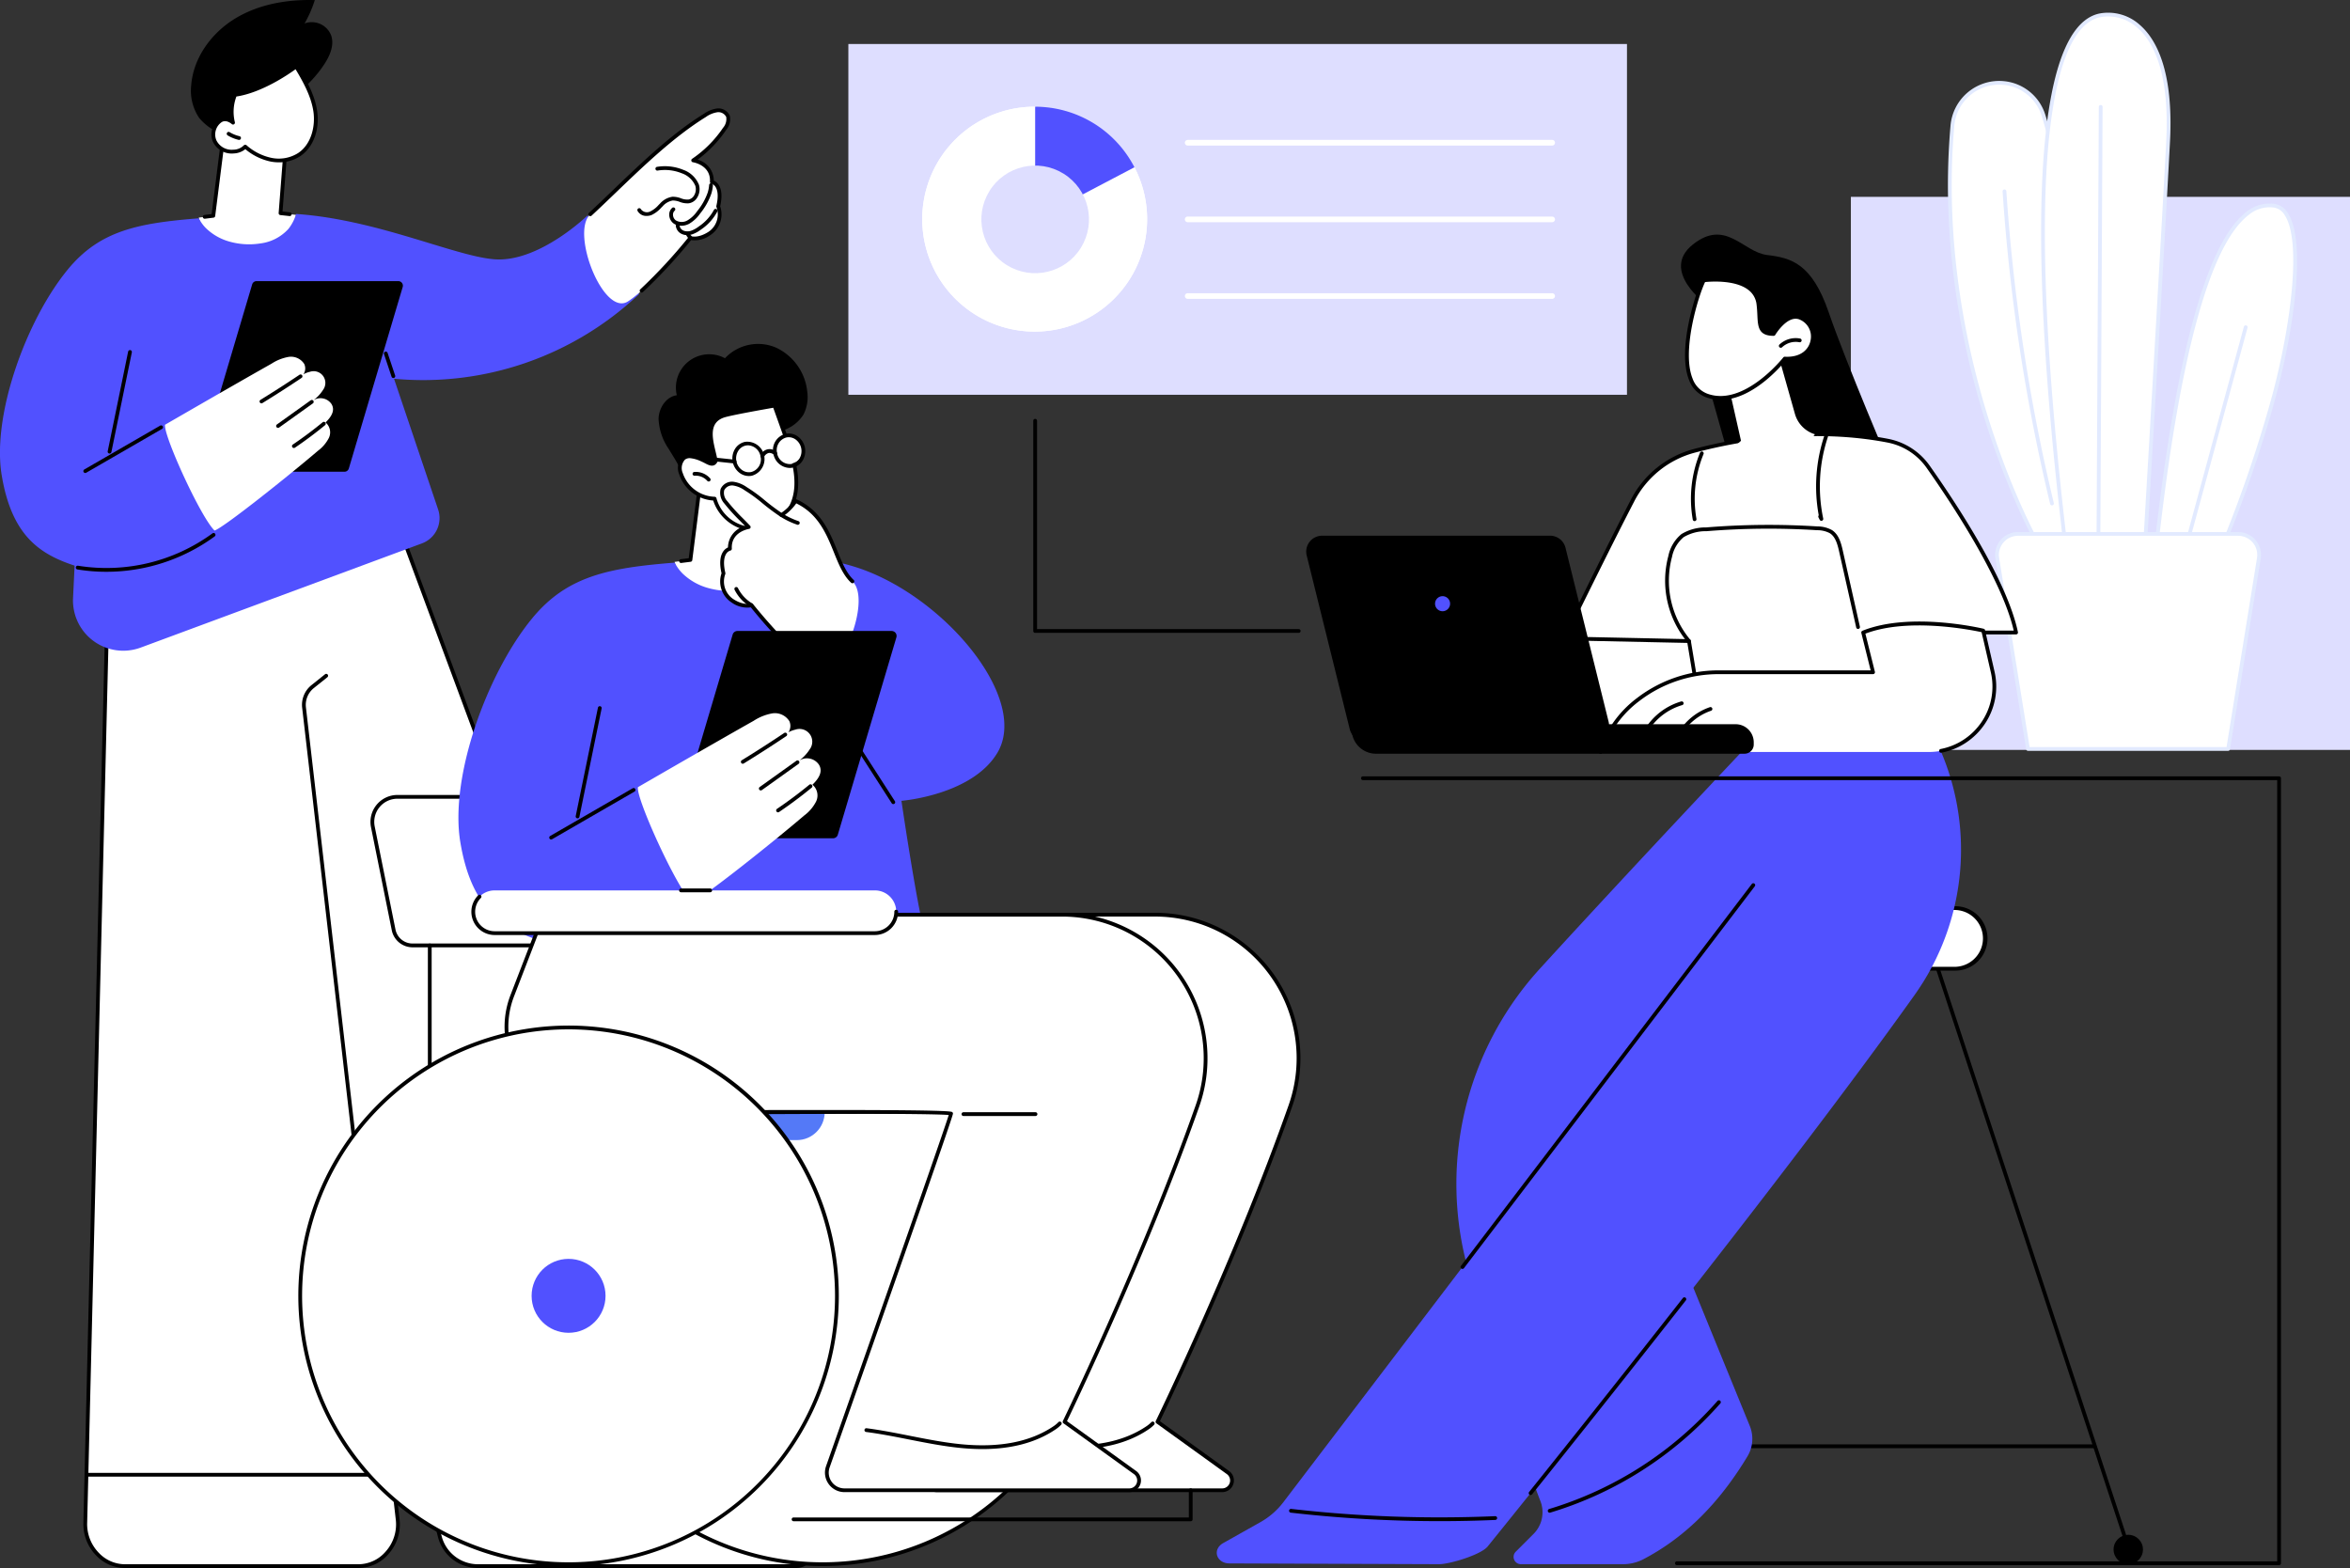 <svg xmlns="http://www.w3.org/2000/svg" width="450.774" height="300.758" viewBox="0 0 450.774 300.758"><rect x="0" y="0" width="450.774" height="300.758" fill="#333333" stroke="none"/><g transform="translate(-1732 -188.023)"><g transform="translate(1894.732 196.463)"><rect width="149.351" height="67.282" fill="#dedeff"></rect><g transform="translate(14.35 12.028)"><g transform="translate(50.198 6.367)"><path d="M2430.431,263.253h-69.91a.543.543,0,1,1,0-1.086h69.91a.543.543,0,0,1,0,1.086Z" transform="translate(-2359.978 -262.167)" fill="#fff"></path><path d="M2430.431,303.878h-69.91a.543.543,0,1,1,0-1.086h69.91a.543.543,0,0,1,0,1.086Z" transform="translate(-2359.978 -288.089)" fill="#fff"></path><path d="M2430.431,344.5h-69.91a.543.543,0,1,1,0-1.086h69.91a.543.543,0,0,1,0,1.086Z" transform="translate(-2359.978 -314.01)" fill="#fff"></path></g><path d="M2242.758,266.187V244.574a21.567,21.567,0,1,0,19.045,11.614Z" transform="translate(-2221.279 -244.574)" fill="#fff"></path><path d="M2261.8,256.188l-19.046-11.614a21.566,21.566,0,1,0,19.046,11.614Z" transform="translate(-2221.279 -244.574)" fill="#fff"></path><path d="M2299.672,256.188a21.46,21.46,0,0,0-19.045-11.614v21.613Z" transform="translate(-2259.147 -244.574)" fill="#5151ff"></path><circle cx="10.316" cy="10.316" r="10.316" transform="matrix(0.526, -0.851, 0.851, 0.526, 7.28, 24.965)" fill="#dedeff"></circle></g></g><g transform="translate(2087.029 190.456)"><g transform="translate(0 35.327)"><rect width="95.384" height="105.715" transform="translate(0.181 0.181)" fill="#dedeff"></rect><path d="M2808.7,398.43h-95.746V292.353H2808.7Zm-95.384-.362h95.022V292.715h-95.022Z" transform="translate(-2712.951 -292.353)" fill="#dedeff"></path></g><g transform="translate(18.622)"><g transform="translate(0 13.077)"><path d="M2783.887,323.043c-.568-.327-21.989-37.157-18-82.862a9.017,9.017,0,0,1,9.631-8.275l.232.021a8.879,8.879,0,0,1,7.617,6.208c2.7,8.685,7.458,31.328,8.541,84.908Z" transform="translate(-2765.033 -231.514)" fill="#fff"></path><path d="M2791.277,322.767h-8.019a.36.36,0,0,1-.18-.048c-.535-.308-6.1-10.128-10.873-24.615-4.48-13.6-9.385-34.807-7.309-58.592a9.375,9.375,0,0,1,10.021-8.6l.238.022a9.217,9.217,0,0,1,7.929,6.46c2.731,8.774,7.474,31.485,8.556,85.008a.364.364,0,0,1-.1.261A.359.359,0,0,1,2791.277,322.767Zm-7.848-.724h7.479c-1.095-53.168-5.8-75.721-8.517-84.438a8.494,8.494,0,0,0-7.306-5.955l-.228-.02a8.652,8.652,0,0,0-9.24,7.946c-2.046,23.455,2.741,44.388,7.117,57.818C2777.511,312.054,2782.689,320.976,2783.429,322.043Z" transform="translate(-2764.405 -230.876)" fill="#e2eaff"></path><path d="M2802.844,349.04a.362.362,0,0,1-.351-.278,359.187,359.187,0,0,1-9.116-59.917.362.362,0,1,1,.722-.048,358.465,358.465,0,0,0,9.1,59.8.362.362,0,0,1-.267.436A.368.368,0,0,1,2802.844,349.04Z" transform="translate(-2782.891 -267.618)" fill="#e2eaff"></path></g><g transform="translate(17.872)"><path d="M2819.394,299.984h14.84s3.425-58.127,4.566-79.861-8.083-25.212-13.034-24.24C2822.307,196.562,2807.415,201.128,2819.394,299.984Z" transform="translate(-2814.44 -195.379)" fill="#fff"></path><path d="M2833.579,299.712H2818.74a.362.362,0,0,1-.36-.319c-5.077-41.906-5.952-71.843-2.6-88.98,1.85-9.455,4.966-14.677,9.261-15.52a9.045,9.045,0,0,1,7.7,2.215c3.029,2.629,6.488,8.648,5.766,22.4-1.129,21.487-4.533,79.282-4.567,79.864A.361.361,0,0,1,2833.579,299.712Zm-14.519-.724h14.178c.284-4.824,3.462-58.9,4.546-79.518.707-13.459-2.611-19.291-5.518-21.814a8.322,8.322,0,0,0-7.085-2.052c-3.978.781-6.9,5.81-8.69,14.948C2813.162,227.571,2814.026,257.326,2819.061,298.988Z" transform="translate(-2813.785 -194.745)" fill="#e2eaff"></path></g><g transform="translate(39.359 36.598)"><path d="M2874.156,364.509H2886.2a245.471,245.471,0,0,0,10.832-31.251c4.409-16.578,6.208-35.413,0-36.327S2880.754,303.471,2874.156,364.509Z" transform="translate(-2873.793 -296.501)" fill="#fff"></path><path d="M2885.559,364.234h-12.042a.362.362,0,0,1-.36-.4c4.111-38.02,10.115-60.331,17.846-66.313a7.014,7.014,0,0,1,5.44-1.585,3.661,3.661,0,0,1,2.549,1.755c3.475,5.277,1.373,21.393-2.252,35.023a248.166,248.166,0,0,1-10.85,31.3A.362.362,0,0,1,2885.559,364.234Zm-11.639-.724h11.4a247.912,247.912,0,0,0,10.72-30.982c3.468-13.038,5.681-29.376,2.347-34.439a2.93,2.93,0,0,0-2.05-1.437,6.238,6.238,0,0,0-4.891,1.441C2883.9,303.93,2878.007,325.938,2873.92,363.511Z" transform="translate(-2873.155 -295.865)" fill="#e2eaff"></path><path d="M2889.6,403.808a.365.365,0,0,1-.1-.013.362.362,0,0,1-.254-.444l11.582-42.649a.362.362,0,0,1,.7.19l-11.582,42.648A.362.362,0,0,1,2889.6,403.808Z" transform="translate(-2883.42 -337.066)" fill="#e2eaff"></path></g><path d="M2843.493,329.8h0a.362.362,0,0,1-.36-.364l.447-85.385a.362.362,0,0,1,.362-.36h0a.362.362,0,0,1,.36.364l-.447,85.385A.362.362,0,0,1,2843.493,329.8Z" transform="translate(-2814.639 -225.979)" fill="#e2eaff"></path><g transform="translate(9.049 99.614)"><path d="M2836.663,470.98h-42.233a4.024,4.024,0,0,0-3.973,4.664l5.893,36.582h38.392l5.893-36.582A4.024,4.024,0,0,0,2836.663,470.98Z" transform="translate(-2790.044 -470.618)" fill="#fff"></path><path d="M2834.106,511.95h-38.392a.362.362,0,0,1-.357-.3l-5.894-36.583a4.386,4.386,0,0,1,4.33-5.084h42.233a4.386,4.386,0,0,1,4.33,5.083l-5.893,36.583A.362.362,0,0,1,2834.106,511.95Zm-38.084-.724H2833.8l5.844-36.278a3.663,3.663,0,0,0-3.616-4.245h-42.233a3.662,3.662,0,0,0-3.615,4.245Z" transform="translate(-2789.407 -469.98)" fill="#e2eaff"></path></g></g></g><g transform="translate(1732 188.023)"><g transform="translate(0)"><g transform="translate(15.991 84.281)"><path d="M1781.714,442.5l-4.528,186.95c-.1,4.243,3.309,8.2,7.553,8.2h44.874c4.516,0,8.023-4.393,7.505-8.879l-5.876-51.369,13.945,54.563a7.556,7.556,0,0,0,7.32,5.684h61.072a3.244,3.244,0,0,0,2.41-5.414l-11.247-12.492-69.508-187.157-24.355-10.69Z" transform="translate(-1776.822 -421.531)" fill="#fff"></path><path d="M1912.942,637.37H1851.87a7.913,7.913,0,0,1-7.671-5.957l-12.632-49.427,5.273,46.1a8.523,8.523,0,0,1-2.145,6.625,7.622,7.622,0,0,1-5.72,2.657H1784.1a7.6,7.6,0,0,1-5.445-2.382,8.629,8.629,0,0,1-2.47-6.186l4.528-186.95a.362.362,0,0,1,.153-.287l29.168-20.606a.363.363,0,0,1,.354-.036l24.355,10.69a.363.363,0,0,1,.194.205l69.484,187.092,11.2,12.441a3.606,3.606,0,0,1-2.679,6.018ZM1830.605,576.4a.362.362,0,0,1,.35.272l13.945,54.563a7.19,7.19,0,0,0,6.97,5.412h61.072a2.882,2.882,0,0,0,2.142-4.81l-11.247-12.492a.37.37,0,0,1-.071-.116l-69.454-187.013-24.027-10.546-28.852,20.383-4.524,186.768a7.9,7.9,0,0,0,2.264,5.663,6.882,6.882,0,0,0,4.927,2.163h44.874a6.906,6.906,0,0,0,5.179-2.415,7.8,7.8,0,0,0,1.967-6.061l-5.875-51.369a.362.362,0,0,1,.36-.4Z" transform="translate(-1776.183 -420.893)"></path><path d="M1904.305,654.463a.362.362,0,0,1-.359-.32l-11.852-102.479a4.851,4.851,0,0,1,1.8-4.369l2.584-2.068a.362.362,0,0,1,.453.565l-2.584,2.068a4.132,4.132,0,0,0-1.531,3.721l11.852,102.479a.362.362,0,0,1-.318.4Z" transform="translate(-1850.123 -500.177)"></path><path d="M2016.087,969.327h-59.721a.362.362,0,0,1,0-.724h59.721a.362.362,0,0,1,0,.724Z" transform="translate(-1890.923 -770.374)"></path><path d="M1833.2,969.327h-55.581a.362.362,0,0,1,0-.724H1833.2a.362.362,0,0,1,0,.724Z" transform="translate(-1776.872 -770.374)"></path></g><g transform="translate(36.641)"><path d="M1858.75,200.425c1.1-1.655,2.009-3.7,1.379-5.586a3.985,3.985,0,0,0-5.111-2.313,22.71,22.71,0,0,0,1.967-4.486c-5.3-.152-10.743.783-15.271,3.532s-8.015,7.491-8.435,12.772a9.338,9.338,0,0,0,1.52,6.289,10.164,10.164,0,0,0,5.849,3.477,12.5,12.5,0,0,0,8.811-.7,8.127,8.127,0,0,0,3.9-4.552,6.563,6.563,0,0,0,.309-1.523c.029-.374-.16-1.062-.016-1.391.171-.39.9-.78,1.219-1.064q.685-.607,1.321-1.269A22.969,22.969,0,0,0,1858.75,200.425Z" transform="translate(-1833.239 -188.023)"></path><path d="M1889.584,214.686a.362.362,0,0,1-.257-.617,9.415,9.415,0,0,0,2.338-3.962.362.362,0,0,1,.7.2,10.141,10.141,0,0,1-2.519,4.267A.362.362,0,0,1,1889.584,214.686Z" transform="translate(-1868.961 -201.949)"></path><path d="M1856,271.973l-2.963-.322.781-10.114s-2.461-12.326-11.941-3.122l-1.737,13.732-2.787.351s1.13,6.4,9.086,6.388C1853.2,278.869,1856.119,276.589,1856,271.973Z" transform="translate(-1835.865 -230.76)" fill="#fff"></path><path d="M1839.837,272.077a.362.362,0,0,1-.045-.721l1.379-.173,1.7-13.453a.364.364,0,0,1,.107-.214c2.98-2.893,5.62-4.011,7.845-3.317,3.563,1.108,4.658,6.4,4.7,6.628a.344.344,0,0,1,.006.1l-.754,9.764,1.4.152a.362.362,0,1,1-.078.719l-1.746-.19a.362.362,0,0,1-.322-.388l.778-10.061c-.114-.515-1.21-5.1-4.2-6.033-1.93-.6-4.3.429-7.033,3.058l-1.721,13.605a.362.362,0,0,1-.314.314l-1.658.208A.328.328,0,0,1,1839.837,272.077Z" transform="translate(-1837.218 -230.12)"></path><g transform="translate(3.913 12.388)"><path d="M1851.187,238.627a10.82,10.82,0,0,0,4.949,2.508,7.342,7.342,0,0,0,5.386-.97c2.609-1.731,3.555-5.242,3.094-8.339s-2.07-5.886-3.671-8.576c0,0-6.107,4.682-11.717,5.437a8.733,8.733,0,0,0-.383,5.338s-1.246-1.132-2.39-.385a3.236,3.236,0,0,0-1.139,3.9,3.632,3.632,0,0,0,3.612,2.036A3.257,3.257,0,0,0,1851.187,238.627Z" transform="translate(-1844.698 -222.888)" fill="#fff"></path><path d="M1856.994,241a8.431,8.431,0,0,1-1.571-.148,11.065,11.065,0,0,1-4.867-2.379,3.77,3.77,0,0,1-2.24.824,3.986,3.986,0,0,1-3.978-2.25,3.577,3.577,0,0,1,1.272-4.348,2.061,2.061,0,0,1,2.075-.071,9.142,9.142,0,0,1,.56-4.712.361.361,0,0,1,.288-.227c5.448-.734,11.485-5.32,11.546-5.365a.362.362,0,0,1,.531.1c1.439,2.417,3.23,5.424,3.718,8.708.538,3.614-.739,7.026-3.252,8.694A7.394,7.394,0,0,1,1856.994,241Zm-6.453-3.374a.358.358,0,0,1,.235.087,10.473,10.473,0,0,0,4.782,2.427,6.966,6.966,0,0,0,5.119-.916c2.593-1.721,3.343-5.25,2.936-7.984-.445-2.992-2.052-5.8-3.419-8.1-1.335.971-6.447,4.494-11.349,5.236a8.3,8.3,0,0,0-.294,4.926.362.362,0,0,1-.6.351c-.042-.038-1.057-.932-1.949-.35a2.875,2.875,0,0,0-1.006,3.45,3.252,3.252,0,0,0,3.245,1.822,2.872,2.872,0,0,0,2.033-.838A.361.361,0,0,1,1850.541,237.627Z" transform="translate(-1844.052 -222.251)"></path></g><path d="M1854.548,259.46a.355.355,0,0,1-.082-.009,7.2,7.2,0,0,1-2.117-.861.362.362,0,0,1,.376-.619,6.467,6.467,0,0,0,1.9.775.362.362,0,0,1-.082.714Z" transform="translate(-1845.323 -232.622)"></path></g><g transform="translate(0 20.8)"><g transform="translate(0 20.244)"><path d="M1807.58,333.032a60.288,60.288,0,0,0,47.046-16.271c-5.095-2.916-8.224-8.141-9.888-15.083,0,0-8.7,8.473-17,8.477-7.209,0-22.8-7.643-38.939-8.726a8.456,8.456,0,0,1-1.453,2.839,8.7,8.7,0,0,1-5.4,2.81,13.806,13.806,0,0,1-5.823-.322,10.5,10.5,0,0,1-4.582-2.569,7.4,7.4,0,0,1-1.4-1.93c-11.667.928-19.012,2.342-25.176,9.866-7.943,9.7-14.562,27.939-12.633,39.455s7.223,15.081,13.979,17.3l-.3,6.228a9.637,9.637,0,0,0,12.974,9.494l53.954-19.988a5.174,5.174,0,0,0,3.1-6.507Z" transform="translate(-1732 -301.43)" fill="#5151ff"></path><path d="M1937.282,379.431a.362.362,0,0,1-.344-.248l-1.451-4.345a.362.362,0,0,1,.687-.229l1.451,4.346a.363.363,0,0,1-.343.477Z" transform="translate(-1861.828 -347.966)"></path></g><g transform="translate(112.053)"><path d="M2042.787,266.425c7.156-6.536,13.734-13.854,21.973-18.959a5.476,5.476,0,0,1,2.346-.963,2.013,2.013,0,0,1,2.089,1.139,2.815,2.815,0,0,1-.648,2.408,22.624,22.624,0,0,1-6.027,6.044s3.773.578,3.579,4.13c0,0,2.227.4,1.218,4.689a4.426,4.426,0,0,1-1.746,5.241c-2.163,1.352-3.586.815-3.586.815s-7.234,9.053-11.947,12.156S2038.934,269.943,2042.787,266.425Z" transform="translate(-2041.604 -246.133)" fill="#fff"></path><path d="M2054.067,280.818a.362.362,0,0,1-.24-.633,99.532,99.532,0,0,0,9.322-10.08.361.361,0,0,1,.41-.113c.05.017,1.307.442,3.267-.784a4.016,4.016,0,0,0,1.6-4.807.369.369,0,0,1-.014-.21c.487-2.07.179-3.127-.164-3.649a1.344,1.344,0,0,0-.765-.6.361.361,0,0,1-.3-.376c.173-3.175-3.133-3.73-3.273-3.752a.362.362,0,0,1-.141-.662,22.208,22.208,0,0,0,5.924-5.943,2.561,2.561,0,0,0,.607-2.082,1.671,1.671,0,0,0-1.719-.9,5.133,5.133,0,0,0-2.185.91c-6.1,3.779-11.809,9.26-17.329,14.56-1.585,1.522-3.083,2.96-4.588,4.357a.362.362,0,0,1-.493-.531c1.5-1.393,3-2.828,4.58-4.349,5.547-5.326,11.284-10.833,17.449-14.652a5.8,5.8,0,0,1,2.505-1.017,2.379,2.379,0,0,1,2.461,1.378,3.169,3.169,0,0,1-.689,2.733,23.529,23.529,0,0,1-5.476,5.7,4.2,4.2,0,0,1,3.1,4.018,2.2,2.2,0,0,1,.937.814c.6.915.7,2.3.287,4.113a4.765,4.765,0,0,1-1.929,5.565,5.083,5.083,0,0,1-3.643.916,98.362,98.362,0,0,1-9.26,9.987A.359.359,0,0,1,2054.067,280.818Z" transform="translate(-2043.052 -245.495)"></path><path d="M2088.994,293.281a2.5,2.5,0,0,1-1.508-.473,2.1,2.1,0,0,1-.8-1.6,1.7,1.7,0,0,1,.572-1.366.362.362,0,0,1,.467.553.988.988,0,0,0-.315.791,1.365,1.365,0,0,0,.513,1.039,2.192,2.192,0,0,0,2.238.035,5.905,5.905,0,0,0,1.882-1.771,11.841,11.841,0,0,0,2.019-3.563,6.336,6.336,0,0,0,.28-1.476.362.362,0,0,1,.722.048,7.1,7.1,0,0,1-.312,1.646,12.535,12.535,0,0,1-2.136,3.788,6.682,6.682,0,0,1-2.124,1.973A3.285,3.285,0,0,1,2088.994,293.281Z" transform="translate(-2070.368 -270.776)"></path><path d="M2071.61,285.644a1.9,1.9,0,0,1-1.752-.945.362.362,0,1,1,.644-.33,1.431,1.431,0,0,0,1.782.423,5.182,5.182,0,0,0,1.6-1.243c.088-.088.175-.176.263-.262a3.96,3.96,0,0,1,2.406-1.321,4.411,4.411,0,0,1,1.6.294,3.366,3.366,0,0,0,1.432.247,1.549,1.549,0,0,0,1.087-.752,2.3,2.3,0,0,0,.264-1.874,4.358,4.358,0,0,0-2.61-2.415,8.572,8.572,0,0,0-4.613-.52.362.362,0,1,1-.117-.714,9.294,9.294,0,0,1,5,.564,5.057,5.057,0,0,1,3.028,2.868,3.044,3.044,0,0,1-.344,2.479,2.262,2.262,0,0,1-1.6,1.081,3.97,3.97,0,0,1-1.748-.275,3.8,3.8,0,0,0-1.333-.261,3.329,3.329,0,0,0-1.943,1.115c-.086.084-.172.17-.257.256a5.8,5.8,0,0,1-1.834,1.4A2.524,2.524,0,0,1,2071.61,285.644Z" transform="translate(-2059.607 -265.03)"></path><path d="M2092.35,303.8a2.5,2.5,0,0,1-.99-.2,1.963,1.963,0,0,1-1.212-1.665.362.362,0,1,1,.723-.027,1.248,1.248,0,0,0,.775,1.027,2.108,2.108,0,0,0,1.472.009,5.4,5.4,0,0,0,1.44-.8,8.885,8.885,0,0,0,2.9-3.169.362.362,0,1,1,.648.322,9.577,9.577,0,0,1-3.125,3.434,6.068,6.068,0,0,1-1.639.9A3.23,3.23,0,0,1,2092.35,303.8Z" transform="translate(-2072.578 -279.496)"></path><path d="M2096.256,312.264a.362.362,0,0,1-.256-.106,2.428,2.428,0,0,1-.512-.752.362.362,0,0,1,.664-.289,1.712,1.712,0,0,0,.36.528.362.362,0,0,1-.256.618Z" transform="translate(-2075.967 -287.229)"></path></g><path d="M1875.4,337.008h-27.192a.878.878,0,0,0-.841.628l-10.331,34.807a.878.878,0,0,0,.842,1.127h27.192a.877.877,0,0,0,.841-.628l10.331-34.807A.878.878,0,0,0,1875.4,337.008Z" transform="translate(-1798.997 -303.887)"></path><g transform="translate(14.557 46.362)"><g transform="translate(17.089 1.277)"><path d="M1850.232,389.713c1.168-1.126,1.882-2.35,1.136-3.549a2.554,2.554,0,0,0-3.685-.549,7.448,7.448,0,0,0,2.076-2.146,2.248,2.248,0,0,0-2.552-3.46,4.884,4.884,0,0,0-1.21.464,2,2,0,0,0,.159-1.966,3.006,3.006,0,0,0-3.029-1.362,8.818,8.818,0,0,0-3.256,1.3c-6.861,3.863-20.419,11.709-20.419,11.709-.357,1.952,6.787,17.667,9.49,20.293,1.749-.525,14.856-11.027,19.823-15.287a7.1,7.1,0,0,0,2.113-2.483A2.47,2.47,0,0,0,1850.232,389.713Z" transform="translate(-1819.439 -377.124)" fill="#fff"></path><path d="M1869.943,392.043a.362.362,0,0,1-.19-.67c2.51-1.545,5.019-3.157,7.458-4.793a.362.362,0,1,1,.4.6c-2.447,1.641-4.964,3.258-7.481,4.808A.362.362,0,0,1,1869.943,392.043Z" transform="translate(-1851.433 -383.118)"></path><path d="M1878.721,405.344a.362.362,0,0,1-.211-.657l6.476-4.63a.362.362,0,0,1,.421.589l-6.475,4.63A.363.363,0,0,1,1878.721,405.344Z" transform="translate(-1857.034 -391.714)"></path><path d="M1887.111,416.618a.362.362,0,0,1-.2-.662c1.961-1.327,3.883-2.762,5.713-4.266a.362.362,0,1,1,.459.559c-1.846,1.518-3.787,2.967-5.766,4.306A.362.362,0,0,1,1887.111,416.618Z" transform="translate(-1862.388 -399.127)"></path></g><path d="M1778.071,477.928a34.529,34.529,0,0,1-5.545-.447.362.362,0,1,1,.116-.714,34.44,34.44,0,0,0,25.786-6.216.362.362,0,0,1,.429.583A35.2,35.2,0,0,1,1778.071,477.928Z" transform="translate(-1772.222 -435.416)"></path><path d="M1776.546,422.593a.362.362,0,0,1-.181-.675l14.549-8.408a.362.362,0,1,1,.362.627l-14.55,8.408A.361.361,0,0,1,1776.546,422.593Z" transform="translate(-1774.75 -399.032)"></path><path d="M1789.424,393.424a.366.366,0,0,1-.073-.008.361.361,0,0,1-.281-.427l3.917-19.105a.362.362,0,1,1,.709.145l-3.917,19.106A.362.362,0,0,1,1789.424,393.424Z" transform="translate(-1782.967 -373.594)"></path></g></g></g><g transform="translate(57.226 65.978)"><g transform="translate(48.722 115)"><path d="M2102.107,721.151a8.719,8.719,0,0,1-8.709-8.709V688.43a.362.362,0,1,1,.724,0v24.012a7.994,7.994,0,0,0,7.986,7.985.362.362,0,0,1,0,.724Z" transform="translate(-2068.548 -688.068)"></path><g transform="translate(0 15.737)"><circle cx="51.475" cy="51.475" r="51.475" transform="translate(0.362 0.362)" fill="#fff"></circle><path d="M2076.573,835.222a51.837,51.837,0,1,1,51.837-51.837A51.9,51.9,0,0,1,2076.573,835.222Zm0-102.949a51.113,51.113,0,1,0,51.113,51.112A51.171,51.171,0,0,0,2076.573,732.273Z" transform="translate(-2024.737 -731.549)"></path></g></g><g transform="translate(13.837 86.504)"><path d="M1983.062,638.828h-46.014a3.688,3.688,0,0,1-3.615-2.959l-3.988-19.783a4.8,4.8,0,0,1,4.709-5.753H1973.2a10.537,10.537,0,0,1,10.329,8.455l3.149,15.624A3.688,3.688,0,0,1,1983.062,638.828Z" transform="translate(-1928.988 -609.97)" fill="#fff"></path><path d="M1982.426,638.553h-46.014a4.062,4.062,0,0,1-3.97-3.25l-3.988-19.783a5.166,5.166,0,0,1,5.064-6.187h39.045a10.931,10.931,0,0,1,10.684,8.745L1986.4,633.7a4.05,4.05,0,0,1-3.97,4.85Zm-48.908-28.5a4.442,4.442,0,0,0-4.354,5.32l3.988,19.784a3.336,3.336,0,0,0,3.261,2.669h46.014a3.326,3.326,0,0,0,3.26-3.983l-3.15-15.624a10.2,10.2,0,0,0-9.974-8.165Z" transform="translate(-1928.351 -609.333)"></path></g><path d="M2055.373,710.38a.362.362,0,0,1-.362-.362V688.43a.362.362,0,1,1,.724,0v21.588A.362.362,0,0,1,2055.373,710.38Z" transform="translate(-1995.332 -573.068)"></path><g transform="translate(36.041 142.02)"><rect width="64.918" height="10.686" rx="5.343" transform="translate(64.918 10.686) rotate(180)" fill="#5479f7"></rect></g><g transform="translate(30.706)"><g transform="translate(38.39)"><path d="M2109.821,451.692l-3.222-.351.85-11s-2.676-13.406-12.987-3.4l-1.888,14.935-3.032.381s1.229,6.966,9.883,6.947C2106.774,459.193,2109.95,456.713,2109.821,451.692Z" transform="translate(-2086.46 -410.464)" fill="#fff"></path><path d="M2092.3,451.831a.362.362,0,0,1-.044-.721l1.524-.192,1.854-14.656a.36.36,0,0,1,.107-.214c3.232-3.139,6.093-4.35,8.5-3.6,3.857,1.2,5.044,6.94,5.094,7.184a.373.373,0,0,1,.006.1l-.823,10.651,1.55.168a.362.362,0,0,1-.079.72l-1.9-.207a.362.362,0,0,1-.322-.388l.846-10.948c-.119-.54-1.313-5.571-4.591-6.589-2.113-.656-4.7.467-7.689,3.341l-1.873,14.808a.362.362,0,0,1-.314.314l-1.8.227Z" transform="translate(-2087.989 -409.825)"></path><path d="M2082.985,390.457a10.979,10.979,0,0,1-1.952-5.8c.061-2.067,1.452-4.224,3.5-4.5a6.386,6.386,0,0,1,9.239-7.1,8.722,8.722,0,0,1,9.837-2.018,10.489,10.489,0,0,1,5.939,8.371,7.405,7.405,0,0,1-.737,4.481,7.312,7.312,0,0,1-5.309,3.3c-1.213.192-2.591.24-3.413,1.151a5.6,5.6,0,0,0-.928,2.069,9.858,9.858,0,0,1-5.3,5.8c-2.008.886-5.474,1.415-7.465.144-.771-.492-.915-1.432-1.292-2.224C2084.5,392.847,2083.71,391.669,2082.985,390.457Z" transform="translate(-2081.03 -370.321)"></path><g transform="translate(3.745 11.46)"><path d="M2113.894,412.67c.982,3.375,1.332,7.227-.508,10.221a7.9,7.9,0,0,1-14.355-2.059,7.012,7.012,0,0,1-6.458-4.806,2.7,2.7,0,0,1,.564-2.978c.991-.733,2.371-.154,3.508.323s1.993,1.325,2.6.248c-.433-2.718-2.525-7.338,1.467-8.691,1.486-.5,9.8-1.944,9.8-1.944S2113.365,410.85,2113.894,412.67Z" transform="translate(-2092.02 -402.623)" fill="#fff"></path><path d="M2105.929,426.371a7.664,7.664,0,0,1-1.089-.077,8.492,8.492,0,0,1-6.724-5.747,7.354,7.354,0,0,1-6.529-5.052,3.028,3.028,0,0,1,.694-3.376c1.156-.855,2.656-.227,3.861.279.271.114.516.241.752.365.872.455,1.1.5,1.327.147-.08-.458-.2-.972-.335-1.514-.634-2.633-1.5-6.24,2.065-7.448,1.5-.507,9.516-1.9,9.856-1.958a.363.363,0,0,1,.4.233c.116.321,2.864,7.9,3.39,9.707,1.26,4.333,1.076,7.87-.548,10.511A8.515,8.515,0,0,1,2105.929,426.371Zm-12.3-13.948a1.5,1.5,0,0,0-.92.278,2.39,2.39,0,0,0-.434,2.58,6.693,6.693,0,0,0,6.115,4.551.362.362,0,0,1,.346.267,7.54,7.54,0,0,0,13.7,1.965c1.512-2.46,1.67-5.8.469-9.93-.463-1.591-2.756-7.949-3.272-9.377-1.5.262-8.164,1.442-9.448,1.878-2.942,1-2.225,3.97-1.594,6.593.146.608.285,1.181.366,1.7a.358.358,0,0,1-.041.233c-.639,1.142-1.591.646-2.356.247-.224-.117-.454-.237-.7-.338A6.344,6.344,0,0,0,2093.632,412.422Z" transform="translate(-2091.378 -401.984)"></path><path d="M2102.136,439.958a.362.362,0,0,1-.273-.125,2.949,2.949,0,0,0-2.44-.985.362.362,0,0,1-.063-.721,3.678,3.678,0,0,1,3.051,1.231.361.361,0,0,1-.036.511A.358.358,0,0,1,2102.136,439.958Z" transform="translate(-2096.26 -425.038)"></path></g><g transform="translate(9.26 17.163)"><g transform="translate(12.701)"><path d="M2142.767,422.217a2.731,2.731,0,1,0,2.094-3.426A2.844,2.844,0,0,0,2142.767,422.217Z" transform="translate(-2142.344 -418.38)" fill="#fff"></path><path d="M2144.884,424.354a3.264,3.264,0,0,1-3.108-2.7h0a3.208,3.208,0,0,1,2.377-3.852,2.965,2.965,0,0,1,2.34.535,3.5,3.5,0,0,1,.909,4.576,2.959,2.959,0,0,1-1.957,1.389A2.869,2.869,0,0,1,2144.884,424.354Zm-2.4-2.846a2.486,2.486,0,0,0,2.82,2.08,2.243,2.243,0,0,0,1.48-1.057,2.767,2.767,0,0,0-.719-3.613,2.245,2.245,0,0,0-1.772-.41A2.486,2.486,0,0,0,2142.485,421.508Z" transform="translate(-2141.707 -417.741)"></path></g><path d="M2123.311,428.644a3,3,0,0,1-1.772-.591,3.494,3.494,0,0,1-.91-4.575,2.96,2.96,0,0,1,1.957-1.39,3.323,3.323,0,0,1,1.293,6.5A2.932,2.932,0,0,1,2123.311,428.644Zm-.162-5.888a2.141,2.141,0,0,0-.421.042,2.244,2.244,0,0,0-1.481,1.057,2.7,2.7,0,0,0-.329,1.943h0a2.7,2.7,0,0,0,1.047,1.67,2.243,2.243,0,0,0,1.772.41,2.486,2.486,0,0,0,1.81-3A2.54,2.54,0,0,0,2123.149,422.755Z" transform="translate(-2115.244 -420.479)"></path><path d="M2135.422,427.73a.362.362,0,0,1-.31-.548,1.835,1.835,0,0,1,3.029-.564.362.362,0,0,1-.5.52,1.321,1.321,0,0,0-.968-.361,1.407,1.407,0,0,0-.937.777A.362.362,0,0,1,2135.422,427.73Z" transform="translate(-2124.766 -423.04)"></path><path d="M2111.934,431.42l-.039,0-4.957-.531a.363.363,0,0,1-.322-.4.359.359,0,0,1,.4-.321l4.958.531a.362.362,0,0,1-.038.722Z" transform="translate(-2106.614 -425.668)"></path></g></g><g transform="translate(0 26.422)"><g transform="translate(0 14.549)"><path d="M1987.579,555.853a26.2,26.2,0,0,0,17.494,1.335l4.039-1.1,55.328-.237c-1.725-6.672-4.5-25.669-4.5-25.669s13.528-1.061,18.4-9.21c6.047-10.114-9.344-29.068-25.657-35.1a39.313,39.313,0,0,0-15.951-2.278,9.2,9.2,0,0,1-1.58,3.088,9.461,9.461,0,0,1-5.868,3.056,15.029,15.029,0,0,1-6.333-.35,11.422,11.422,0,0,1-4.982-2.795,8.04,8.04,0,0,1-1.519-2.1c-12.689,1.01-20.678,2.548-27.381,10.731-8.638,10.546-15.838,30.385-13.74,42.912C1977.133,548.938,1981.66,553.307,1987.579,555.853Z" transform="translate(-1974.958 -483.526)" fill="#5151ff"></path></g><g transform="translate(50.172)"><path d="M2174.419,565.7a.361.361,0,0,1-.3-.166l-17.231-26.771a.362.362,0,0,1,.609-.392l17.23,26.771a.361.361,0,0,1-.3.558Z" transform="translate(-2141.176 -503.868)"></path><path d="M2139.685,463.155c-4.144-3.785-3.51-12.042-11-15.369a9.646,9.646,0,0,1-2.625,2.625c-2.931-2.182-3.834-2.921-6.542-4.89a4.57,4.57,0,0,0-3.118-1.039,2.4,2.4,0,0,0-1.532.9c-.577.9.316,2.127.87,2.944,1.535,2.265,2.494,2.718,4.06,4.413,0,0-3.8.583-3.608,4.163,0,0-2.244.4-1.227,4.727a4.461,4.461,0,0,0,1.759,5.283c2.181,1.363,3.616.822,3.616.822s7.292,9.126,12.043,12.254S2143.569,466.7,2139.685,463.155Z" transform="translate(-2114.282 -444.047)" fill="#fff"></path><path d="M2129.077,477.582a.36.36,0,0,1-.24-.091,99.082,99.082,0,0,1-9.335-10.068,5.121,5.121,0,0,1-3.672-.923,4.8,4.8,0,0,1-1.943-5.607c-.415-1.828-.318-3.223.289-4.144a2.212,2.212,0,0,1,.944-.821,4.285,4.285,0,0,1,3.29-4.105c-.355-.367-.676-.691-.989-1.006a36.609,36.609,0,0,1-3-3.319,3.054,3.054,0,0,1-.711-2.776,2.392,2.392,0,0,1,2.478-1.386,5.844,5.844,0,0,1,2.524,1.024,29.709,29.709,0,0,1,3.455,2.514,39.564,39.564,0,0,0,3.2,2.406,7.944,7.944,0,0,0,2.38-2.438.361.361,0,0,1,.472-.166c4.749,2.143,6.415,6.273,7.887,9.918.887,2.2,1.724,4.271,3.13,5.576a.362.362,0,0,1-.493.531c-1.523-1.414-2.391-3.562-3.308-5.835-1.388-3.439-2.958-7.326-7.214-9.389a9.789,9.789,0,0,1-2.643,2.542.363.363,0,0,1-.406,0,40.074,40.074,0,0,1-3.463-2.585,29.1,29.1,0,0,0-3.379-2.46,5.17,5.17,0,0,0-2.2-.918,1.687,1.687,0,0,0-1.735.91,2.276,2.276,0,0,0,.594,2.079,36.036,36.036,0,0,0,2.95,3.262c.437.44.889.895,1.427,1.465a.362.362,0,0,1-.208.606c-.142.022-3.477.583-3.3,3.786a.362.362,0,0,1-.3.376,1.367,1.367,0,0,0-.787.63c-.337.528-.637,1.592-.152,3.658a.36.36,0,0,1-.013.21,4.067,4.067,0,0,0,1.613,4.849c1.978,1.237,3.245.808,3.3.789a.367.367,0,0,1,.407.114,100.134,100.134,0,0,0,9.4,10.161.362.362,0,0,1-.24.633Z" transform="translate(-2113.585 -443.326)"></path><path d="M2124.465,502.947a.359.359,0,0,1-.178-.047,7.8,7.8,0,0,1-3.037-3.276.362.362,0,0,1,.668-.279,7.088,7.088,0,0,0,2.726,2.924.362.362,0,0,1-.179.677Z" transform="translate(-2118.458 -478.929)"></path><path d="M2148.668,462.221a.365.365,0,0,1-.12-.02,14.889,14.889,0,0,1-3.263-1.568.362.362,0,0,1,.453-.565,14.565,14.565,0,0,0,3.049,1.449.362.362,0,0,1-.12.7Z" transform="translate(-2133.725 -453.958)"></path></g><path d="M2130.92,522.425h-29.574a.955.955,0,0,0-.915.683l-11.236,37.856a.955.955,0,0,0,.916,1.226h29.574a.955.955,0,0,0,.915-.683l11.236-37.856A.955.955,0,0,0,2130.92,522.425Z" transform="translate(-2047.824 -493.797)"></path><g transform="translate(17.424 43.061)"><g transform="translate(16.994 1.358)"><path d="M2103.548,579.747c1.271-1.224,2.046-2.555,1.235-3.859a2.778,2.778,0,0,0-4.008-.6,8.1,8.1,0,0,0,2.258-2.334,2.445,2.445,0,0,0-2.776-3.762,5.317,5.317,0,0,0-1.316.5,2.179,2.179,0,0,0,.174-2.138,3.269,3.269,0,0,0-3.294-1.481,9.6,9.6,0,0,0-3.542,1.417c-7.462,4.2-22.208,12.734-22.208,12.734-.388,2.123,7.382,19.215,10.322,22.071,1.9-.571,16.158-11.993,21.56-16.626a7.729,7.729,0,0,0,2.3-2.7A2.688,2.688,0,0,0,2103.548,579.747Z" transform="translate(-2070.057 -566.055)" fill="#fff"></path><path d="M2125.04,582.305a.362.362,0,0,1-.19-.67c2.721-1.674,5.45-3.428,8.112-5.213a.362.362,0,1,1,.4.6c-2.669,1.79-5.406,3.549-8.136,5.228A.357.357,0,0,1,2125.04,582.305Z" transform="translate(-2104.909 -572.631)"></path><path d="M2134.589,596.771a.362.362,0,0,1-.211-.656l7.043-5.036a.362.362,0,0,1,.421.589L2134.8,596.7A.362.362,0,0,1,2134.589,596.771Z" transform="translate(-2111.002 -581.979)"></path><path d="M2143.714,609.033a.362.362,0,0,1-.2-.662c2.135-1.445,4.227-3.007,6.216-4.641a.362.362,0,0,1,.459.559c-2.007,1.649-4.116,3.224-6.269,4.681A.361.361,0,0,1,2143.714,609.033Z" transform="translate(-2116.824 -590.042)"></path></g><path d="M2023.463,615.531a.362.362,0,0,1-.181-.675l15.824-9.145a.362.362,0,0,1,.362.627l-15.824,9.144A.361.361,0,0,1,2023.463,615.531Z" transform="translate(-2023.101 -589.97)"></path><path d="M2037.468,583.807a.368.368,0,0,1-.073-.008.361.361,0,0,1-.281-.427l4.26-20.779a.362.362,0,1,1,.709.145l-4.26,20.779A.362.362,0,0,1,2037.468,583.807Z" transform="translate(-2032.037 -562.303)"></path></g><path d="M2075.3,671.814a.362.362,0,0,1-.211-.656l8.205-5.886a.362.362,0,1,1,.422.588l-8.205,5.886A.363.363,0,0,1,2075.3,671.814Z" transform="translate(-2038.756 -584.901)"></path></g><g transform="translate(8.851 109.104)"><g transform="translate(17.827)"><path d="M2056.76,672.778l-6.007,15.564a16.485,16.485,0,0,0,15.478,22.42c27.526-.166,68.705-.331,68.705.167,0,.634-18.1,52.031-23.637,67.741a3.386,3.386,0,0,0,3.2,4.51h54.624a1.879,1.879,0,0,0,1.1-3.4l-13.507-9.734s14.976-30.761,25.495-60.61a27.532,27.532,0,0,0-25.99-36.654Z" transform="translate(-2049.285 -672.416)" fill="#fff"></path><path d="M2168.5,782.9h-54.624a3.747,3.747,0,0,1-3.537-4.992c10.8-30.635,22.374-63.628,23.529-67.345-3.135-.295-27.746-.325-68.253-.08a16.846,16.846,0,0,1-15.818-22.912l6.007-15.565a.361.361,0,0,1,.337-.232H2155.6a27.894,27.894,0,0,1,26.331,37.137c-9.882,28.04-23.866,57.241-25.378,60.374l13.261,9.556a2.241,2.241,0,0,1-1.311,4.06ZM2109.687,709.6c24.455,0,24.731.274,24.887.43a.385.385,0,0,1,.111.265c0,.617-12.865,37.244-23.657,67.861a3.023,3.023,0,0,0,2.854,4.028H2168.5a1.517,1.517,0,0,0,.888-2.748l-13.508-9.734a.362.362,0,0,1-.114-.452c.15-.308,15.088-31.086,25.479-60.573A27.17,27.17,0,0,0,2155.6,672.5H2056.4l-5.917,15.333a16.122,16.122,0,0,0,15.035,21.928h.1C2085.5,709.642,2099.637,709.6,2109.687,709.6Z" transform="translate(-2048.671 -671.778)"></path></g><path d="M2262.027,946.691q-1.967,0-4.083-.206c-3.379-.329-6.758-1-10.025-1.644-2.674-.529-5.439-1.076-8.179-1.431a.362.362,0,0,1,.093-.718c2.764.359,5.541.908,8.226,1.439,3.251.643,6.612,1.308,9.955,1.634,7.224.7,13.122-.428,17.532-3.362a5.755,5.755,0,0,0,1.077-.87.362.362,0,1,1,.534.489,6.419,6.419,0,0,1-1.21.984C2272.262,945.457,2267.593,946.691,2262.027,946.691Z" transform="translate(-2152.559 -843.827)"></path><path d="M2007.5,672.778l-6.006,15.564a16.484,16.484,0,0,0,15.478,22.42c27.525-.166,68.7-.331,68.7.167,0,.634-18.1,52.031-23.637,67.741a3.385,3.385,0,0,0,3.195,4.51h54.624a1.879,1.879,0,0,0,1.1-3.4l-13.508-9.734s14.976-30.761,25.495-60.61a27.533,27.533,0,0,0-25.99-36.654Z" transform="translate(-2000.027 -672.416)" fill="#fff"></path><path d="M2119.248,782.9h-54.624a3.747,3.747,0,0,1-3.536-4.992c5.283-14.989,22.12-62.8,23.529-67.345-3.136-.295-27.747-.325-68.254-.08h-.1a16.846,16.846,0,0,1-15.715-22.912l6.006-15.565a.362.362,0,0,1,.337-.232h99.454a27.895,27.895,0,0,1,26.332,37.137c-9.882,28.04-23.866,57.241-25.378,60.374l13.261,9.556a2.241,2.241,0,0,1-1.311,4.06ZM2060.43,709.6c24.456,0,24.731.274,24.888.43a.385.385,0,0,1,.111.265c0,.493-7.96,23.325-23.658,67.861a3.023,3.023,0,0,0,2.853,4.028h54.624a1.517,1.517,0,0,0,.887-2.748l-13.507-9.734a.362.362,0,0,1-.114-.452c.15-.308,15.088-31.086,25.479-60.573a27.171,27.171,0,0,0-25.649-36.172h-99.206l-5.917,15.333a16.123,16.123,0,0,0,15.034,21.928h.1C2036.245,709.642,2050.38,709.6,2060.43,709.6Z" transform="translate(-1999.414 -671.778)"></path><path d="M2212.769,946.691q-1.968,0-4.084-.206c-3.378-.329-6.757-1-10.025-1.644-2.674-.529-5.439-1.076-8.18-1.431a.362.362,0,0,1,.093-.718c2.765.359,5.542.908,8.227,1.439,3.251.643,6.612,1.308,9.955,1.634,7.224.7,13.122-.428,17.533-3.362a5.775,5.775,0,0,0,1.077-.87.362.362,0,0,1,.534.489,6.531,6.531,0,0,1-1.21.984C2223,945.457,2218.335,946.691,2212.769,946.691Z" transform="translate(-2121.128 -843.827)"></path><path d="M2255.808,778.2h-13.821a.362.362,0,0,1,0-.724h13.821a.362.362,0,0,1,0,.724Z" transform="translate(-2153.964 -739.223)"></path></g></g><g transform="translate(0 115)"><path d="M1967.487,721.151a8.719,8.719,0,0,1-8.71-8.709V688.43a.362.362,0,1,1,.724,0v24.012a8,8,0,0,0,7.986,7.985.362.362,0,0,1,0,.724Z" transform="translate(-1933.928 -688.068)"></path><g transform="translate(0 15.737)"><circle cx="51.475" cy="51.475" r="51.475" transform="translate(0.362 0.362)" fill="#fff"></circle><path d="M1941.955,835.222a51.837,51.837,0,1,1,51.836-51.837A51.9,51.9,0,0,1,1941.955,835.222Zm0-102.949a51.113,51.113,0,1,0,51.112,51.112A51.171,51.171,0,0,0,1941.955,732.273Z" transform="translate(-1890.118 -731.549)"></path><circle cx="7.09" cy="7.09" r="7.09" transform="translate(44.747 44.747)" fill="#5151ff"></circle></g><path d="M2228.138,983.124H2151.96a.362.362,0,1,1,0-.724h75.817v-5.217a.362.362,0,1,1,.724,0v5.579A.361.361,0,0,1,2228.138,983.124Z" transform="translate(-2056.962 -872.315)"></path></g><path d="M2059.873,659.9h-72.931a4.1,4.1,0,1,0,0,8.2h72.931a4.1,4.1,0,0,0,0-8.2Z" transform="translate(-1949.283 -555.092)" fill="#fff"></path><g transform="translate(33.197 105.643)"><path d="M1984.043,663.215a4.1,4.1,0,0,0,2.9,7h72.931a4.1,4.1,0,0,0,4.1-4.1Z" transform="translate(-1982.48 -662.853)" fill="#fff"></path><path d="M2059.235,669.938H1986.3a4.462,4.462,0,0,1-3.155-7.618.362.362,0,0,1,.512.512,3.738,3.738,0,0,0,2.643,6.382h72.931a3.743,3.743,0,0,0,3.739-3.738.362.362,0,1,1,.723,0A4.467,4.467,0,0,1,2059.235,669.938Z" transform="translate(-1981.842 -662.214)"></path></g><g transform="translate(73.043 104.442)"><path d="M2098.534,659.9h0Z" transform="translate(-2092.574 -659.534)" fill="#fff"></path><path d="M2097.9,659.62h-5.6a.362.362,0,0,1,0-.724h5.6a.362.362,0,1,1,0,.724Z" transform="translate(-2091.936 -658.896)"></path></g></g><g transform="translate(233.4 45.002)"><g transform="translate(66.107 128.818)"><g transform="translate(0 4.637)"><path d="M2790.1,797.394a.363.363,0,0,1-.344-.249l-38.027-115.567a.362.362,0,0,1,.688-.226l38.027,115.567a.362.362,0,0,1-.344.475Z" transform="translate(-2682.163 -681.103)"></path><circle cx="2.82" cy="2.82" r="2.82" transform="translate(105.915 115.929)"></circle><path d="M2568.895,797.394a.362.362,0,0,1-.344-.475l38.027-115.567a.362.362,0,0,1,.688.226l-38.027,115.567A.362.362,0,0,1,2568.895,797.394Z" transform="translate(-2565.28 -681.103)"></path><circle cx="2.82" cy="2.82" r="2.82" transform="translate(0 115.929)"></circle><path d="M2677.336,954.225h-92.99a.362.362,0,1,1,0-.724h92.99a.362.362,0,1,1,0,.724Z" transform="translate(-2575.139 -854.914)"></path></g><g transform="translate(29.824)"><path d="M2688.318,669.29h-39.556a5.814,5.814,0,1,0,0,11.627h39.556a5.814,5.814,0,0,0,0-11.627Z" transform="translate(-2642.586 -668.928)" fill="#fff"></path><path d="M2687.68,680.641h-39.557a6.175,6.175,0,0,1,0-12.351h39.557a6.175,6.175,0,0,1,0,12.351Zm-39.557-11.627a5.452,5.452,0,1,0,0,10.9h39.557a5.452,5.452,0,0,0,0-10.9Z" transform="translate(-2641.948 -668.29)"></path></g></g><g transform="translate(0 93.602)"><g transform="translate(45.963 2.301)"><path d="M2561.729,577.347s-23.2,24.489-41.85,44.919a61.214,61.214,0,0,0-13.627,58.124c4.811,16.8,10.423,35.589,13.74,43.945a5.888,5.888,0,0,1-1.315,6.333l-3.4,3.4a1.4,1.4,0,0,0,.992,2.4h19.525a8.476,8.476,0,0,0,3.925-.937c8.438-4.4,14.873-11.261,19.994-19.74a6.535,6.535,0,0,0,.448-5.848l-17.795-43.562,49.836-85.572Z" transform="translate(-2503.884 -577.347)" fill="#5151ff"></path><path d="M2552.685,951.679a.362.362,0,0,1-.1-.709,69.859,69.859,0,0,0,32.3-20.739.362.362,0,0,1,.545.476,70.6,70.6,0,0,1-32.637,20.957A.356.356,0,0,1,2552.685,951.679Z" transform="translate(-2534.792 -802.435)"></path></g><path d="M2428.849,729.015c10.289-12.728,56.576-70.232,81.838-105.705a48.051,48.051,0,0,0,4.117-48.974,13.19,13.19,0,0,0-1.094-1.954c-2.045-2.614-23.367-.748-23.367-.748L2479.8,602.165l-90.146,118.361a14.356,14.356,0,0,1-4.38,3.812l-7.136,4.015c-2.208,1.243-1.3,3.938,1.229,3.907l40.226.15C2421.632,732.386,2427.568,730.6,2428.849,729.015Z" transform="translate(-2376.888 -570.989)" fill="#5151ff"></path><path d="M2542.582,913.484a.362.362,0,0,1-.282-.589c7.062-8.806,17.911-22.406,29.491-37.19a.362.362,0,0,1,.57.447c-11.581,14.787-22.432,28.389-29.5,37.2A.36.36,0,0,1,2542.582,913.484Z" transform="translate(-2482.383 -765.333)"></path><path d="M2506.459,730.1a.362.362,0,0,1-.288-.581l55.789-73.25a.362.362,0,1,1,.576.439l-55.788,73.25A.363.363,0,0,1,2506.459,730.1Z" transform="translate(-2459.334 -625.314)"></path><path d="M2444.082,990.044a250.6,250.6,0,0,1-28.527-1.628.362.362,0,1,1,.083-.719,249.805,249.805,0,0,0,39.129,1.393.362.362,0,0,1,.031.723Q2449.453,990.044,2444.082,990.044Z" transform="translate(-2401.356 -836.879)"></path></g><g transform="translate(17.156)"><path d="M2633.647,360.6l-7.056-25.108,1.242-9.7s-8.984-6.468-2.652-11.518,9.626,1.442,14.256,2,8.6,1.586,11.847,11.07,12.168,30.391,12.168,30.391Z" transform="translate(-2551.032 -312.364)"></path><g transform="translate(41.348 37.922)"><g transform="translate(0 32.999)"><path d="M2539.536,533.941h35.821l-2.556-20.8-19.618-3.816Z" transform="translate(-2539.174 -508.959)" fill="#fff"></path><path d="M2574.719,533.665H2538.9a.362.362,0,0,1-.317-.537l13.647-24.62a.361.361,0,0,1,.386-.18l19.617,3.816a.361.361,0,0,1,.29.311l2.557,20.8a.361.361,0,0,1-.359.406Zm-35.207-.724h34.8l-2.475-20.137-19.1-3.715Z" transform="translate(-2538.536 -508.321)"></path></g><g transform="translate(7.686)"><path d="M2584.791,457.833l-24.019-.506s8.123-16.657,13.229-26.5a18.7,18.7,0,0,1,11.844-9.485c8.453-2.22,22.582-4.719,37.046-1.948a12.351,12.351,0,0,1,7.778,5c4.9,6.949,14.776,21.837,16.871,31.8h-26.349l4.774,16.682-38.708-.223Z" transform="translate(-2560.41 -417.797)" fill="#fff"></path><path d="M2625.328,472.583h0l-38.707-.223a.361.361,0,0,1-.354-.3l-2.418-14.523-23.719-.5a.362.362,0,0,1-.318-.52c.081-.167,8.184-16.774,13.233-26.51a19.1,19.1,0,0,1,12.073-9.668c9.12-2.4,22.979-4.678,37.207-1.953a12.659,12.659,0,0,1,8.006,5.151c5.434,7.7,14.859,22.1,16.929,31.931a.361.361,0,0,1-.354.436h-25.869l4.642,16.221a.362.362,0,0,1-.348.461Zm-38.4-.945,37.92.218-4.641-16.218a.362.362,0,0,1,.348-.461h25.9c-2.319-10.076-12.43-25.15-16.717-31.227a11.937,11.937,0,0,0-7.55-4.857c-14.094-2.7-27.838-.434-36.886,1.943a18.367,18.367,0,0,0-11.614,9.3c-4.547,8.767-11.572,23.113-12.977,25.986l23.454.495a.362.362,0,0,1,.349.3Z" transform="translate(-2559.772 -417.144)"></path></g><g transform="translate(27.493 0.405)"><path d="M2628.9,440.651a.362.362,0,0,1-.357-.3,23.247,23.247,0,0,1,1.4-12.836.362.362,0,0,1,.669.278,22.509,22.509,0,0,0-1.36,12.432.362.362,0,0,1-.293.419A.343.343,0,0,1,2628.9,440.651Z" transform="translate(-2623.238 -424.025)"></path><path d="M2695.542,434.832a.363.363,0,0,1-.322-.2l-.232-.455a.362.362,0,0,1,.049-.4,30.716,30.716,0,0,1,1.072-15.268.362.362,0,1,1,.686.229,29.986,29.986,0,0,0-.9,15.656.362.362,0,0,1-.234.416A.367.367,0,0,1,2695.542,434.832Z" transform="translate(-2665.565 -418.263)"></path><path d="M2619.074,488.835a.36.36,0,0,1-.277-.128,18.4,18.4,0,0,1-3.668-16.568,7.309,7.309,0,0,1,2.5-4.178,8.92,8.92,0,0,1,4.752-1.284,148.4,148.4,0,0,1,21.365-.188,5.7,5.7,0,0,1,2.761.7c1.286.831,1.729,2.39,2.072,3.916l3.282,14.594a.362.362,0,1,1-.706.159l-3.282-14.594c-.311-1.38-.7-2.784-1.759-3.467a5.049,5.049,0,0,0-2.42-.583,147.54,147.54,0,0,0-21.262.188,8.231,8.231,0,0,0-4.377,1.147,6.638,6.638,0,0,0-2.23,3.785,17.666,17.666,0,0,0,3.522,15.908.362.362,0,0,1-.275.6Z" transform="translate(-2614.499 -448.843)"></path></g><path d="M2580.353,543.1h62.935a12.571,12.571,0,0,0,12.254-15.377l-1.811-7.907s-13.932-3.3-23.025.367l1.9,7.625H2603.1a25.217,25.217,0,0,0-15.53,5.216A20.492,20.492,0,0,0,2580.353,543.1Z" transform="translate(-2565.218 -481.786)" fill="#fff"></path><path d="M2579.714,542.8a.358.358,0,0,1-.108-.016.362.362,0,0,1-.239-.453,20.739,20.739,0,0,1,7.339-10.255,25.677,25.677,0,0,1,15.751-5.293H2631.5l-1.786-7.175a.363.363,0,0,1,.216-.423c9.1-3.666,22.671-.519,23.244-.383a.362.362,0,0,1,.27.271l1.81,7.907a12.8,12.8,0,0,1-1.783,9.967,12.978,12.978,0,0,1-8.41,5.63.362.362,0,0,1-.133-.712,12.25,12.25,0,0,0,7.939-5.316,12.093,12.093,0,0,0,1.683-9.408l-1.759-7.684c-1.782-.389-14.031-2.873-22.3.284l1.822,7.316a.362.362,0,0,1-.351.449h-29.508a24.952,24.952,0,0,0-15.306,5.14,20.029,20.029,0,0,0-7.092,9.9A.363.363,0,0,1,2579.714,542.8Z" transform="translate(-2564.579 -481.124)"></path><path d="M2601.688,567.255a.362.362,0,0,1-.335-.5,12.2,12.2,0,0,1,7.828-7,.362.362,0,1,1,.2.7,11.46,11.46,0,0,0-7.354,6.574A.361.361,0,0,1,2601.688,567.255Z" transform="translate(-2578.601 -508.134)"></path><path d="M2620.116,569.326a.357.357,0,0,1-.146-.032.361.361,0,0,1-.183-.478,11.336,11.336,0,0,1,6.641-6.035.362.362,0,1,1,.23.686,10.6,10.6,0,0,0-6.21,5.644A.363.363,0,0,1,2620.116,569.326Z" transform="translate(-2590.359 -510.059)"></path></g><g transform="translate(72.669 8.276)"><path d="M2648.868,390.787s-6.927,5.742-.787,8.688,14.957-9.945,14.957-9.945a5.714,5.714,0,0,1-3.827-3.909l-3.489-12.338-9.706,4.873Z" transform="translate(-2638.135 -359.511)" fill="#fff"></path><path d="M2642.706,346.656s2.351-3.972,4.927-3.17c3.925,1.222,3.671,8.236-2.8,7.9,0,0-7.652,9.776-14.995,7.063s-1.957-19.246-.533-22.081c0,0,9.753-1.3,10.481,4.581C2640.214,344.367,2639.391,346.656,2642.706,346.656Z" transform="translate(-2625.708 -335.877)" fill="#fff"></path><path d="M2631.918,358.644a8.118,8.118,0,0,1-2.837-.5,5.531,5.531,0,0,1-3.258-3.361c-2.317-5.876,1.374-16.927,2.527-19.221a.361.361,0,0,1,.275-.2c.241-.033,5.945-.76,9.028,1.62a4.736,4.736,0,0,1,1.86,3.276c.095.764.128,1.474.158,2.1.1,2.19.153,3.225,2.2,3.287.519-.807,2.722-3.935,5.234-3.151a4.225,4.225,0,0,1,2.767,4.842c-.326,1.823-1.949,3.879-5.5,3.771C2643.474,352.208,2637.981,358.643,2631.918,358.644Zm-3.006-22.587c-1.378,2.911-4.481,13.218-2.415,18.456a4.837,4.837,0,0,0,2.836,2.947c7.013,2.592,14.508-6.851,14.583-6.947a.367.367,0,0,1,.3-.138c3.2.165,4.647-1.527,4.94-3.168a3.514,3.514,0,0,0-2.27-4.024c-2.278-.708-4.486,2.973-4.508,3.009a.36.36,0,0,1-.311.178c-2.933,0-3.017-1.756-3.122-3.979-.029-.615-.062-1.311-.154-2.047a4.034,4.034,0,0,0-1.584-2.791C2634.669,335.589,2629.921,335.953,2628.913,336.057Z" transform="translate(-2625.075 -335.231)"></path><path d="M2675.177,369.063a.362.362,0,0,1-.25-.625,4.551,4.551,0,0,1,3.963-1.144.362.362,0,0,1-.141.71,3.819,3.819,0,0,0-3.323.96A.36.36,0,0,1,2675.177,369.063Z" transform="translate(-2656.813 -355.637)"></path></g><g transform="translate(0 57.751)"><path d="M2452.288,577.5h70.694a1.767,1.767,0,0,0,1.767-1.767v-.416a3.476,3.476,0,0,0-3.476-3.476h-74.079l.595,2.21A4.66,4.66,0,0,0,2452.288,577.5Z" transform="translate(-2438.905 -535.684)"></path><path d="M2435.927,511.508h43.716a2.873,2.873,0,0,0,2.789-3.565l-8.261-33.331a2.874,2.874,0,0,0-2.789-2.182h-43.716a2.873,2.873,0,0,0-2.789,3.565l8.262,33.33A2.874,2.874,0,0,0,2435.927,511.508Z" transform="translate(-2424.609 -472.25)"></path><path d="M2479.324,511.37h-43.716a3.049,3.049,0,0,1-2.965-2.32l-8.262-33.331a3.054,3.054,0,0,1,2.965-3.789h43.717a3.049,3.049,0,0,1,2.964,2.319l8.262,33.331a3.054,3.054,0,0,1-2.965,3.789Zm-51.979-39.077a2.692,2.692,0,0,0-2.613,3.34l8.262,33.331a2.687,2.687,0,0,0,2.613,2.045h43.716a2.693,2.693,0,0,0,2.613-3.34l-8.262-33.331a2.687,2.687,0,0,0-2.613-2.045Z" transform="translate(-2424.29 -471.931)"></path><path d="M2492.576,505.422a1.443,1.443,0,1,0,1.444-1.444A1.443,1.443,0,0,0,2492.576,505.422Z" transform="translate(-2467.862 -492.379)" fill="#5151ff"></path></g></g></g><path d="M2629.447,750.757H2513.936a.362.362,0,1,1,0-.724h115.149V600.183H2453.71a.362.362,0,0,1,0-.724h175.737a.362.362,0,0,1,.362.362V750.4A.362.362,0,0,1,2629.447,750.757Z" transform="translate(-2192.276 -450.551)"></path></g><path d="M2330.542,451.061h-50.554a.362.362,0,0,1-.362-.362V410.377a.362.362,0,1,1,.724,0v39.96h50.192a.362.362,0,1,1,0,.724Z" transform="translate(-349.427 -141.648)"></path></g></svg>